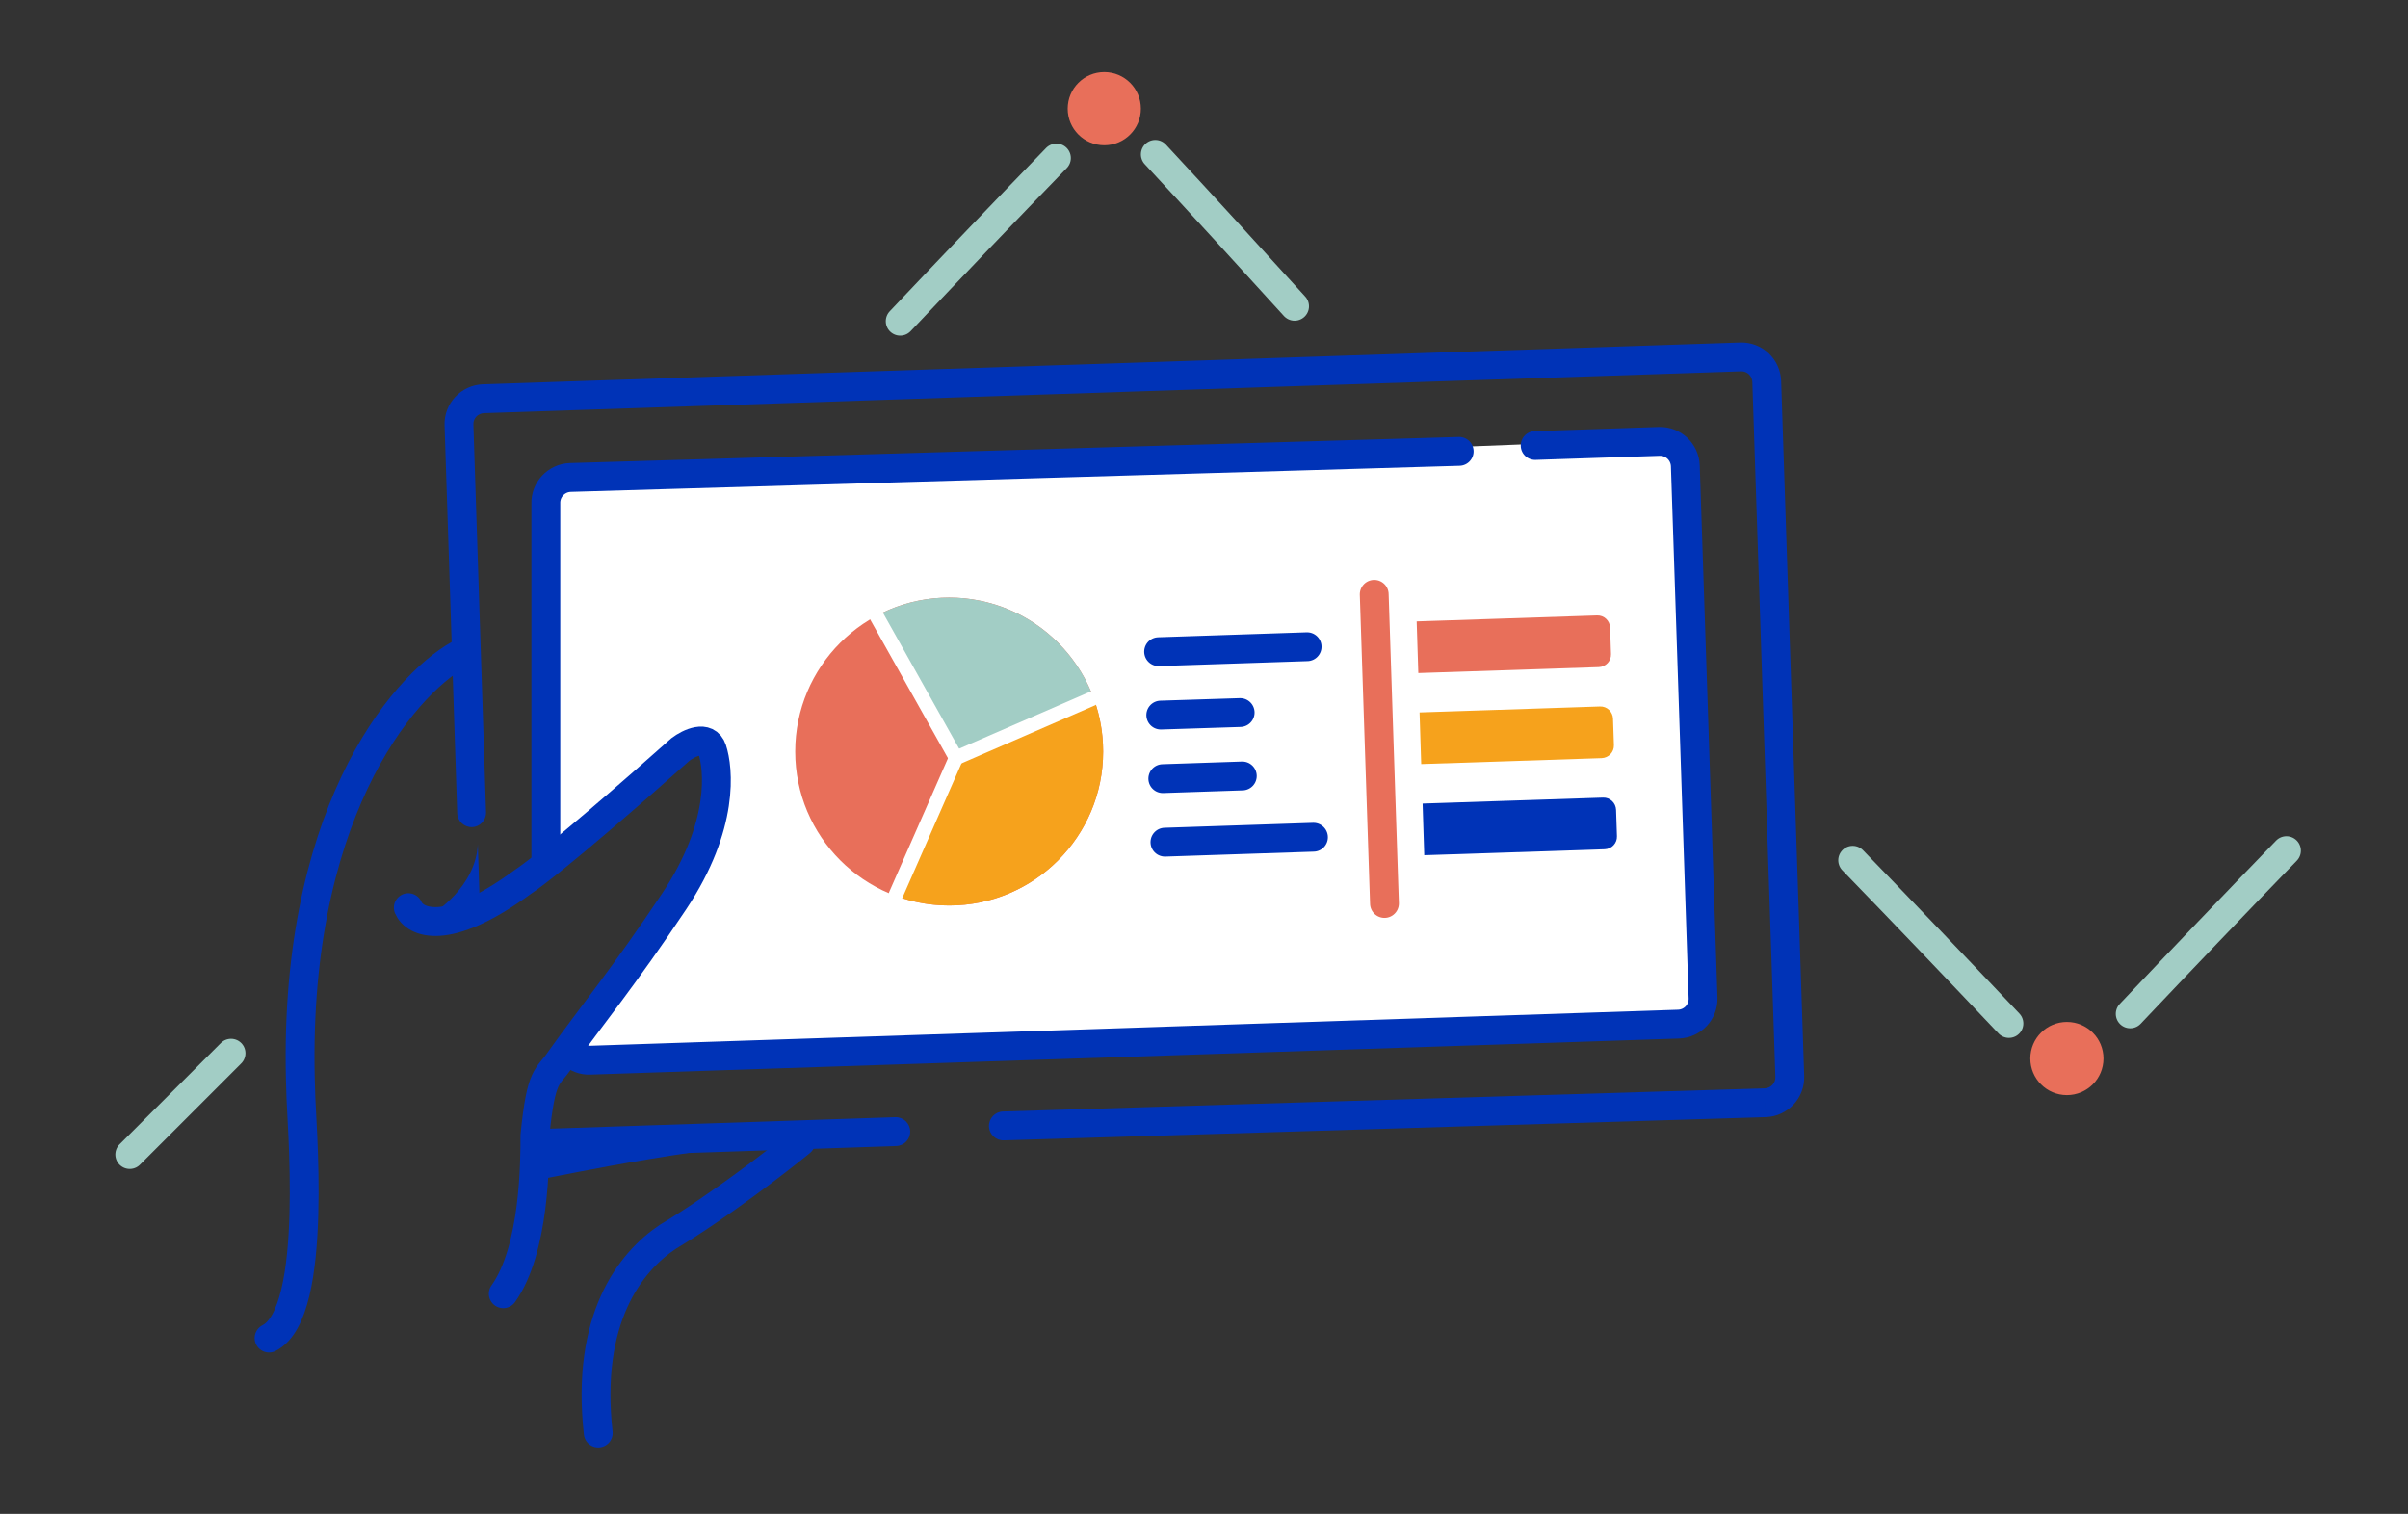<?xml version="1.0" encoding="UTF-8"?> <svg xmlns="http://www.w3.org/2000/svg" width="167" height="105" viewBox="0 0 167 105" fill="none"><rect x="0" y="0" width="167" height="105" fill="#333333" stroke="none"/><path d="M122.43 76.485L122.461 77.484L122.467 77.484L122.43 76.485ZM124.125 74.667L123.125 74.7L123.125 74.703L124.125 74.667ZM122.527 26.452L123.526 26.419L123.526 26.416L122.527 26.452ZM120.709 24.758L120.742 25.757L120.745 25.757L120.709 24.758ZM33.526 27.655L33.493 26.656L33.49 26.656L33.526 27.655ZM31.831 29.473L32.831 29.44L32.831 29.437L31.831 29.473ZM31.709 56.4C31.727 56.952 32.189 57.385 32.741 57.367C33.293 57.349 33.726 56.886 33.708 56.334L31.709 56.4ZM123.184 46.269L124.183 46.236L123.184 46.269ZM123.344 51.099L122.344 51.132L123.344 51.099ZM62.157 79.486C62.709 79.468 63.141 79.006 63.123 78.454C63.105 77.902 62.642 77.469 62.09 77.487L62.157 79.486ZM69.556 77.094C69.004 77.111 68.571 77.572 68.587 78.124C68.604 78.676 69.065 79.11 69.617 79.093L69.556 77.094ZM122.467 77.484C123.978 77.429 125.179 76.164 125.124 74.631L123.125 74.703C123.14 75.12 122.814 75.47 122.394 75.485L122.467 77.484ZM123.526 26.416C123.471 24.905 122.206 23.703 120.673 23.758L120.745 25.757C121.162 25.742 121.512 26.068 121.527 26.489L123.526 26.416ZM120.676 23.758L33.493 26.656L33.559 28.655L120.742 25.757L120.676 23.758ZM33.49 26.656C31.978 26.711 30.777 27.976 30.832 29.509L32.831 29.437C32.816 29.02 33.142 28.67 33.562 28.655L33.49 26.656ZM30.832 29.506L31.709 56.4L33.708 56.334L32.831 29.44L30.832 29.506ZM124.183 46.236L123.526 26.419L121.527 26.486L122.184 46.302L124.183 46.236ZM125.124 74.634L124.343 51.066L122.344 51.132L123.125 74.7L125.124 74.634ZM124.343 51.066L124.183 46.236L122.184 46.302L122.344 51.132L124.343 51.066ZM37.572 80.303L62.157 79.486L62.09 77.487L37.505 78.304L37.572 80.303ZM69.617 79.093L122.461 77.484L122.4 75.485L69.556 77.094L69.617 79.093Z" fill="#0033B7"></path><path d="M37.975 35.732L38.414 59.44L47.634 51.538H49.39L49.829 56.806L46.756 62.952L39.292 73.05C63.293 72.465 111.996 71.294 114.806 71.294C117.616 71.294 118.026 68.953 117.879 67.782C117.587 58.562 117.001 39.157 117.001 35.293C117.001 31.43 115.538 30.464 114.806 30.464C92.561 31.342 46.931 33.098 42.365 33.098C37.799 33.098 37.536 34.854 37.975 35.732Z" fill="white"></path><path d="M39.69 73.095C40.015 73.376 40.436 73.552 40.902 73.534L116.415 71.032C117.381 70.996 118.145 70.189 118.11 69.214L116.881 32.309C116.846 31.343 116.038 30.579 115.063 30.614L106.466 30.899M37.855 59.44V34.934C37.82 33.96 38.584 33.152 39.549 33.117L101.198 31.306" stroke="#0033B7" stroke-width="2" stroke-miterlimit="10" stroke-linecap="round"></path><path d="M80.352 45.198L90.651 44.855" stroke="#0033B7" stroke-width="2" stroke-miterlimit="10" stroke-linecap="round"></path><path d="M80.502 49.597L86.007 49.421" stroke="#0033B7" stroke-width="2" stroke-miterlimit="10" stroke-linecap="round"></path><path d="M80.643 54.005L86.157 53.82" stroke="#0033B7" stroke-width="2" stroke-miterlimit="10" stroke-linecap="round"></path><path d="M80.791 58.413L91.091 58.07" stroke="#0033B7" stroke-width="2" stroke-miterlimit="10" stroke-linecap="round"></path><path d="M98.248 43.099L110.76 42.686C111.243 42.669 111.647 43.046 111.665 43.538L111.726 45.364C111.744 45.847 111.366 46.251 110.875 46.269L98.362 46.682" fill="#E86F5A"></path><path d="M98.449 49.413L110.962 49C111.445 48.983 111.849 49.36 111.866 49.852L111.928 51.678C111.945 52.161 111.568 52.565 111.076 52.583L98.563 52.995" fill="#F6A21C"></path><path d="M98.66 55.734L111.173 55.321C111.656 55.304 112.059 55.681 112.077 56.173L112.138 57.999C112.156 58.482 111.778 58.886 111.287 58.904L98.774 59.317" fill="#0033B7"></path><path d="M65.828 62.803C71.725 62.803 76.505 58.022 76.505 52.126C76.505 46.229 71.725 41.448 65.828 41.448C59.931 41.448 55.15 46.229 55.15 52.126C55.15 58.022 59.931 62.803 65.828 62.803Z" fill="#E86F5A"></path><path d="M65.829 62.803C71.726 62.803 76.506 58.022 76.506 52.125C76.506 50.839 76.279 49.606 75.862 48.464L66.513 52.415L62.123 62.142C63.278 62.569 64.526 62.803 65.829 62.803Z" fill="#F6A21C"></path><path d="M75.862 48.464C74.368 44.371 70.44 41.448 65.829 41.448C63.971 41.448 62.225 41.923 60.703 42.757L66.513 52.416L75.862 48.464Z" fill="#A2CDC5"></path><path d="M61.241 42.513C61.106 42.272 60.801 42.186 60.56 42.321C60.319 42.456 60.233 42.761 60.368 43.002L61.241 42.513ZM66.739 52.32L61.241 42.513L60.368 43.002L65.867 52.809L66.739 52.32Z" fill="white"></path><path d="M66.302 52.565L62.123 62.074" stroke="white" stroke-miterlimit="10" stroke-linecap="round"></path><path d="M66.303 52.565L75.732 48.465" stroke="white" stroke-miterlimit="10" stroke-linecap="round"></path><path d="M32.287 45.47C32.849 45.47 32.849 44.592 32.287 44.592C31.717 44.592 31.717 45.47 32.287 45.47Z" fill="#0033B7"></path><path d="M30.047 63.347C30.047 63.347 32.988 61.556 33.138 58.571L33.296 63.391C33.296 63.391 30.899 64.489 30.047 63.347Z" fill="#0033B7"></path><path d="M95.305 41.22L96.016 62.663" stroke="#E86F5A" stroke-width="2" stroke-miterlimit="10" stroke-linecap="round"></path><path d="M37.1 81.814C36.941 82.038 44.963 80.014 55.537 79.002L55.509 78.319L37.446 78.716C37.446 78.716 37.427 81.355 37.1 81.814Z" fill="#0033B7"></path><path d="M143.344 75.956C144.746 75.956 145.882 74.82 145.882 73.418C145.882 72.017 144.746 70.881 143.344 70.881C141.943 70.881 140.807 72.017 140.807 73.418C140.807 74.82 141.943 75.956 143.344 75.956Z" fill="#E86F5A"></path><path d="M62.43 22.28C66.021 18.486 69.63 14.711 73.265 10.961" stroke="#A2CDC5" stroke-width="2" stroke-miterlimit="10" stroke-linecap="round"></path><path d="M89.782 21.244C86.581 17.713 83.364 14.198 80.123 10.707" stroke="#A2CDC5" stroke-width="2" stroke-miterlimit="10" stroke-linecap="round"></path><path d="M139.324 70.987C135.732 67.193 132.123 63.418 128.488 59.668" stroke="#A2CDC5" stroke-width="2" stroke-miterlimit="10" stroke-linecap="round"></path><path d="M31.831 45.391C27.88 47.586 20.153 56.718 20.856 75.684C20.856 77.441 22.172 91.051 18.66 92.807" stroke="#0033B7" stroke-width="2" stroke-miterlimit="10" stroke-linecap="round"></path><path d="M28.316 62.953C28.755 63.977 30.951 65.06 36.219 61.197C38.326 59.792 44.414 54.465 47.195 51.977C47.78 51.538 49.039 50.923 49.39 51.977C49.829 53.294 50.268 57.245 46.756 62.513C43.243 67.782 41.048 70.416 38.853 73.489C37.975 74.806 37.536 74.367 37.097 78.757C37.097 80.514 37.097 86.66 34.902 89.733" stroke="#0033B7" stroke-width="2" stroke-miterlimit="10" stroke-linecap="round"></path><path d="M55.538 79.197C53.928 80.514 49.831 83.675 46.318 85.782C43.684 87.538 40.611 91.49 41.489 99.392" stroke="#0033B7" stroke-width="2" stroke-miterlimit="10" stroke-linecap="round" stroke-linejoin="round"></path><path d="M76.585 10.075C77.986 10.075 79.122 8.939 79.122 7.538C79.122 6.136 77.986 5 76.585 5C75.183 5 74.047 6.136 74.047 7.538C74.047 8.939 75.183 10.075 76.585 10.075Z" fill="#E86F5A"></path><path d="M147.734 70.32C151.326 66.526 154.935 62.751 158.57 59.001" stroke="#A2CDC5" stroke-width="2" stroke-miterlimit="10" stroke-linecap="round"></path><path d="M9 80.075C11.339 77.736 13.678 75.389 16.024 73.05" stroke="#A2CDC5" stroke-width="2" stroke-miterlimit="10" stroke-linecap="round"></path></svg> 